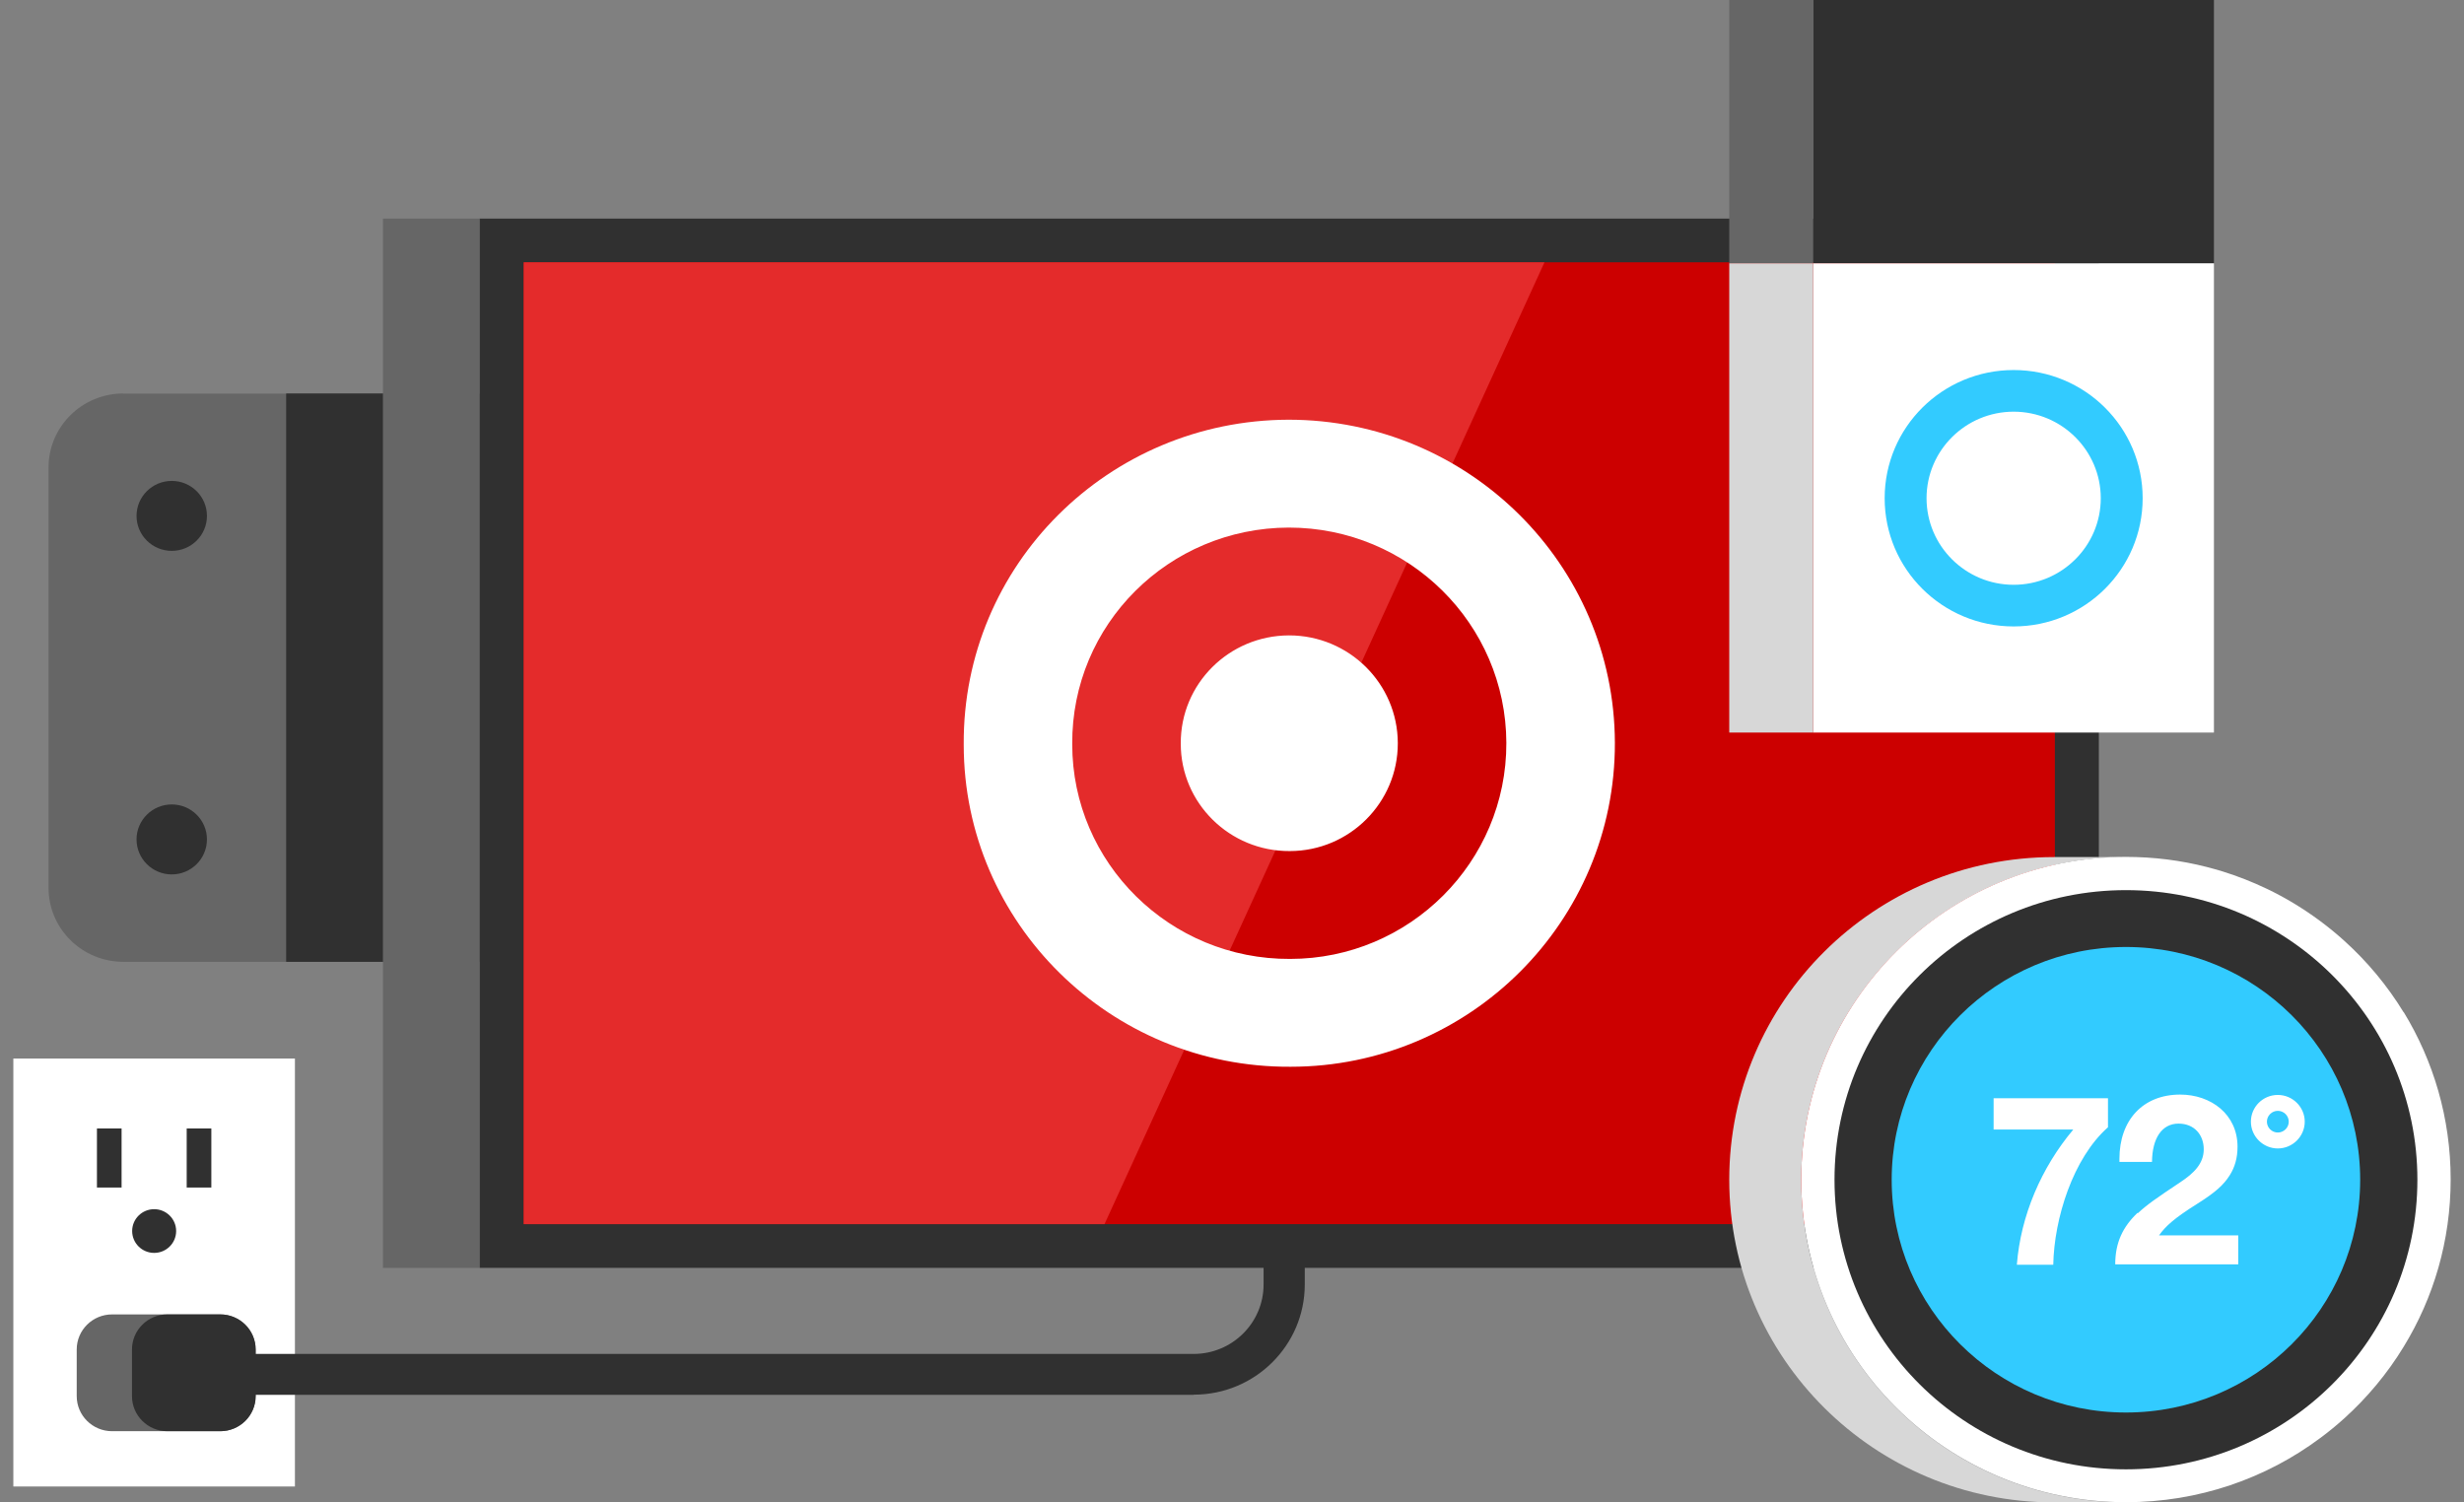 <svg width="82" height="50" viewBox="0 0 82 50" fill="none" xmlns="http://www.w3.org/2000/svg">
<rect x="0" y="0" width="82" height="50" fill="#808080" stroke="none"/>
<path d="M0.444 49.471H9.815L9.815 35.229H0.444L0.444 49.471Z" fill="white"/>
<path d="M3.731 47.631H7.327C7.977 47.631 8.504 47.108 8.504 46.462V44.913C8.504 44.267 7.977 43.744 7.327 43.744H3.731C3.08 43.744 2.553 44.267 2.553 44.913V46.462C2.553 47.108 3.08 47.631 3.731 47.631Z" fill="#666666"/>
<path d="M5.569 47.631H7.332C7.983 47.631 8.51 47.108 8.51 46.462V44.913C8.51 44.267 7.983 43.744 7.332 43.744H5.569C4.919 43.744 4.392 44.267 4.392 44.913V46.462C4.392 47.108 4.919 47.631 5.569 47.631Z" fill="#303030"/>
<path fill-rule="evenodd" clip-rule="evenodd" d="M3.226 39.521H4.046V37.556H3.226V39.521ZM6.213 39.521H7.033V37.556H6.213V39.521ZM5.862 40.969C5.862 41.371 5.535 41.697 5.13 41.697C4.726 41.697 4.398 41.371 4.398 40.969C4.398 40.568 4.726 40.242 5.13 40.242C5.535 40.242 5.862 40.568 5.862 40.969Z" fill="#303030"/>
<path d="M39.726 46.421H6.881C6.501 46.421 6.196 46.118 6.196 45.74C6.196 45.362 6.501 45.059 6.881 45.059H39.726C41.009 45.059 42.051 44.023 42.051 42.749V39.402C42.051 39.024 42.356 38.721 42.737 38.721C43.117 38.721 43.422 39.024 43.422 39.402V42.749C43.422 44.774 41.764 46.415 39.732 46.415L39.726 46.421Z" fill="#303030"/>
<path d="M4.106 13.101H19.186V32.01H4.106C2.731 32.01 1.616 30.908 1.616 29.549V15.557C1.616 14.198 2.731 13.095 4.106 13.095V13.101Z" fill="#666666"/>
<path fill-rule="evenodd" clip-rule="evenodd" d="M13.037 13.095H9.523V32.01H13.037V13.095ZM5.716 18.333C6.363 18.333 6.887 17.812 6.887 17.169C6.887 16.526 6.363 16.005 5.716 16.005C5.069 16.005 4.544 16.526 4.544 17.169C4.544 17.812 5.069 18.333 5.716 18.333ZM6.887 27.936C6.887 28.579 6.363 29.101 5.716 29.101C5.069 29.101 4.544 28.579 4.544 27.936C4.544 27.294 5.069 26.772 5.716 26.772C6.363 26.772 6.887 27.294 6.887 27.936Z" fill="#303030"/>
<path d="M15.965 7.275H12.744V42.195H15.965V7.275Z" fill="#666666"/>
<path d="M15.965 7.275V42.195H69.848V7.275H15.965Z" fill="#303030"/>
<path d="M17.429 8.73V40.74H68.384V8.73H17.429Z" fill="#CC0000"/>
<path d="M17.429 40.74V8.73H51.399L36.757 40.74H17.429Z" fill="#E42B2B"/>
<path fill-rule="evenodd" clip-rule="evenodd" d="M32.072 24.786C32.072 30.715 36.954 35.536 42.949 35.502C48.911 35.502 53.759 30.664 53.742 24.718C53.724 18.773 48.859 13.968 42.881 13.968C36.885 13.985 32.037 18.807 32.072 24.769V24.786ZM35.683 24.77C35.683 28.722 38.938 31.936 42.935 31.913C46.909 31.913 50.141 28.688 50.13 24.724C50.118 20.76 46.875 17.558 42.889 17.558C38.892 17.569 35.66 20.783 35.683 24.758V24.77ZM42.921 28.324C40.922 28.335 39.295 26.728 39.295 24.752V24.747C39.283 22.759 40.899 21.152 42.898 21.146C44.891 21.146 46.512 22.748 46.518 24.73C46.524 26.711 44.908 28.324 42.921 28.324Z" fill="white"/>
<path d="M73.678 0H60.342V8.765H73.678V0Z" fill="#303030"/>
<path d="M57.548 8.765H60.342V0H57.548V8.765Z" fill="#666666"/>
<path d="M73.678 8.765H60.342V24.38H73.678V8.765Z" fill="white"/>
<path d="M57.548 24.38H60.342V8.765H57.548V24.38Z" fill="#D7D7D7"/>
<path d="M67.013 13.701C68.612 13.701 69.912 14.993 69.912 16.581C69.912 18.17 68.612 19.462 67.013 19.462C65.414 19.462 64.114 18.17 64.114 16.581C64.114 14.993 65.414 13.701 67.013 13.701ZM67.013 12.315C64.641 12.315 62.72 14.224 62.72 16.581C62.72 18.939 64.641 20.848 67.013 20.848C69.385 20.848 71.306 18.939 71.306 16.581C71.306 14.224 69.385 12.315 67.013 12.315Z" fill="#32CBFF"/>
<path d="M59.944 39.262C59.944 33.331 64.782 28.524 70.75 28.524H68.354C62.386 28.524 57.548 33.331 57.548 39.262C57.548 45.193 62.386 50 68.354 50H70.75C64.782 50 59.944 45.193 59.944 39.262Z" fill="#D7D7D7"/>
<path d="M79.992 33.692C79.453 32.808 78.785 32.005 78.018 31.312C77.76 31.079 77.497 30.864 77.216 30.654C76.659 30.241 76.068 29.88 75.435 29.578C74.961 29.351 74.469 29.159 73.965 29.001C73.795 28.949 73.625 28.902 73.45 28.856C72.589 28.635 71.681 28.518 70.75 28.518C64.782 28.518 59.944 33.326 59.944 39.256C59.944 45.187 64.782 49.994 70.75 49.994C73.174 49.994 75.412 49.203 77.216 47.858C77.491 47.655 77.76 47.434 78.018 47.201C78.785 46.508 79.453 45.705 79.992 44.82C80.987 43.197 81.556 41.293 81.556 39.251C81.556 37.208 80.982 35.304 79.992 33.681V33.692Z" fill="white"/>
<path d="M70.75 48.9C76.106 48.9 80.449 44.585 80.449 39.262C80.449 33.939 76.106 29.624 70.75 29.624C65.393 29.624 61.051 33.939 61.051 39.262C61.051 44.585 65.393 48.9 70.75 48.9Z" fill="#303030"/>
<path d="M70.75 47.009C75.055 47.009 78.545 43.541 78.545 39.262C78.545 34.984 75.055 31.516 70.75 31.516C66.445 31.516 62.954 34.984 62.954 39.262C62.954 43.541 66.445 47.009 70.75 47.009Z" fill="#32CBFF"/>
<path fill-rule="evenodd" clip-rule="evenodd" d="M71.148 40.374C71.453 40.089 71.775 39.867 72.56 39.344C72.999 39.053 73.339 38.733 73.339 38.249C73.339 37.766 73.022 37.394 72.501 37.394C71.945 37.394 71.623 37.883 71.617 38.669H70.533V38.564C70.533 37.283 71.312 36.428 72.554 36.428C73.579 36.428 74.463 37.085 74.463 38.162C74.463 38.535 74.375 38.843 74.205 39.111C74.001 39.437 73.719 39.687 73.128 40.059C72.349 40.548 72.068 40.81 71.851 41.113H74.487V42.079H70.393C70.393 41.346 70.65 40.828 71.131 40.368L71.148 40.374ZM68.987 37.592H66.346V36.55H70.152V37.516C68.987 38.546 68.36 40.554 68.331 42.091H67.119C67.247 40.455 67.933 38.861 68.993 37.597L68.987 37.592ZM76.168 37.33C76.168 37.132 76.004 36.969 75.804 36.969C75.605 36.969 75.441 37.132 75.441 37.33C75.441 37.528 75.605 37.691 75.804 37.691C76.004 37.691 76.168 37.528 76.168 37.33ZM74.908 37.33C74.908 36.841 75.306 36.44 75.804 36.44C76.296 36.44 76.7 36.841 76.7 37.33C76.7 37.819 76.296 38.221 75.804 38.221C75.312 38.221 74.908 37.819 74.908 37.33Z" fill="white"/>
</svg>
